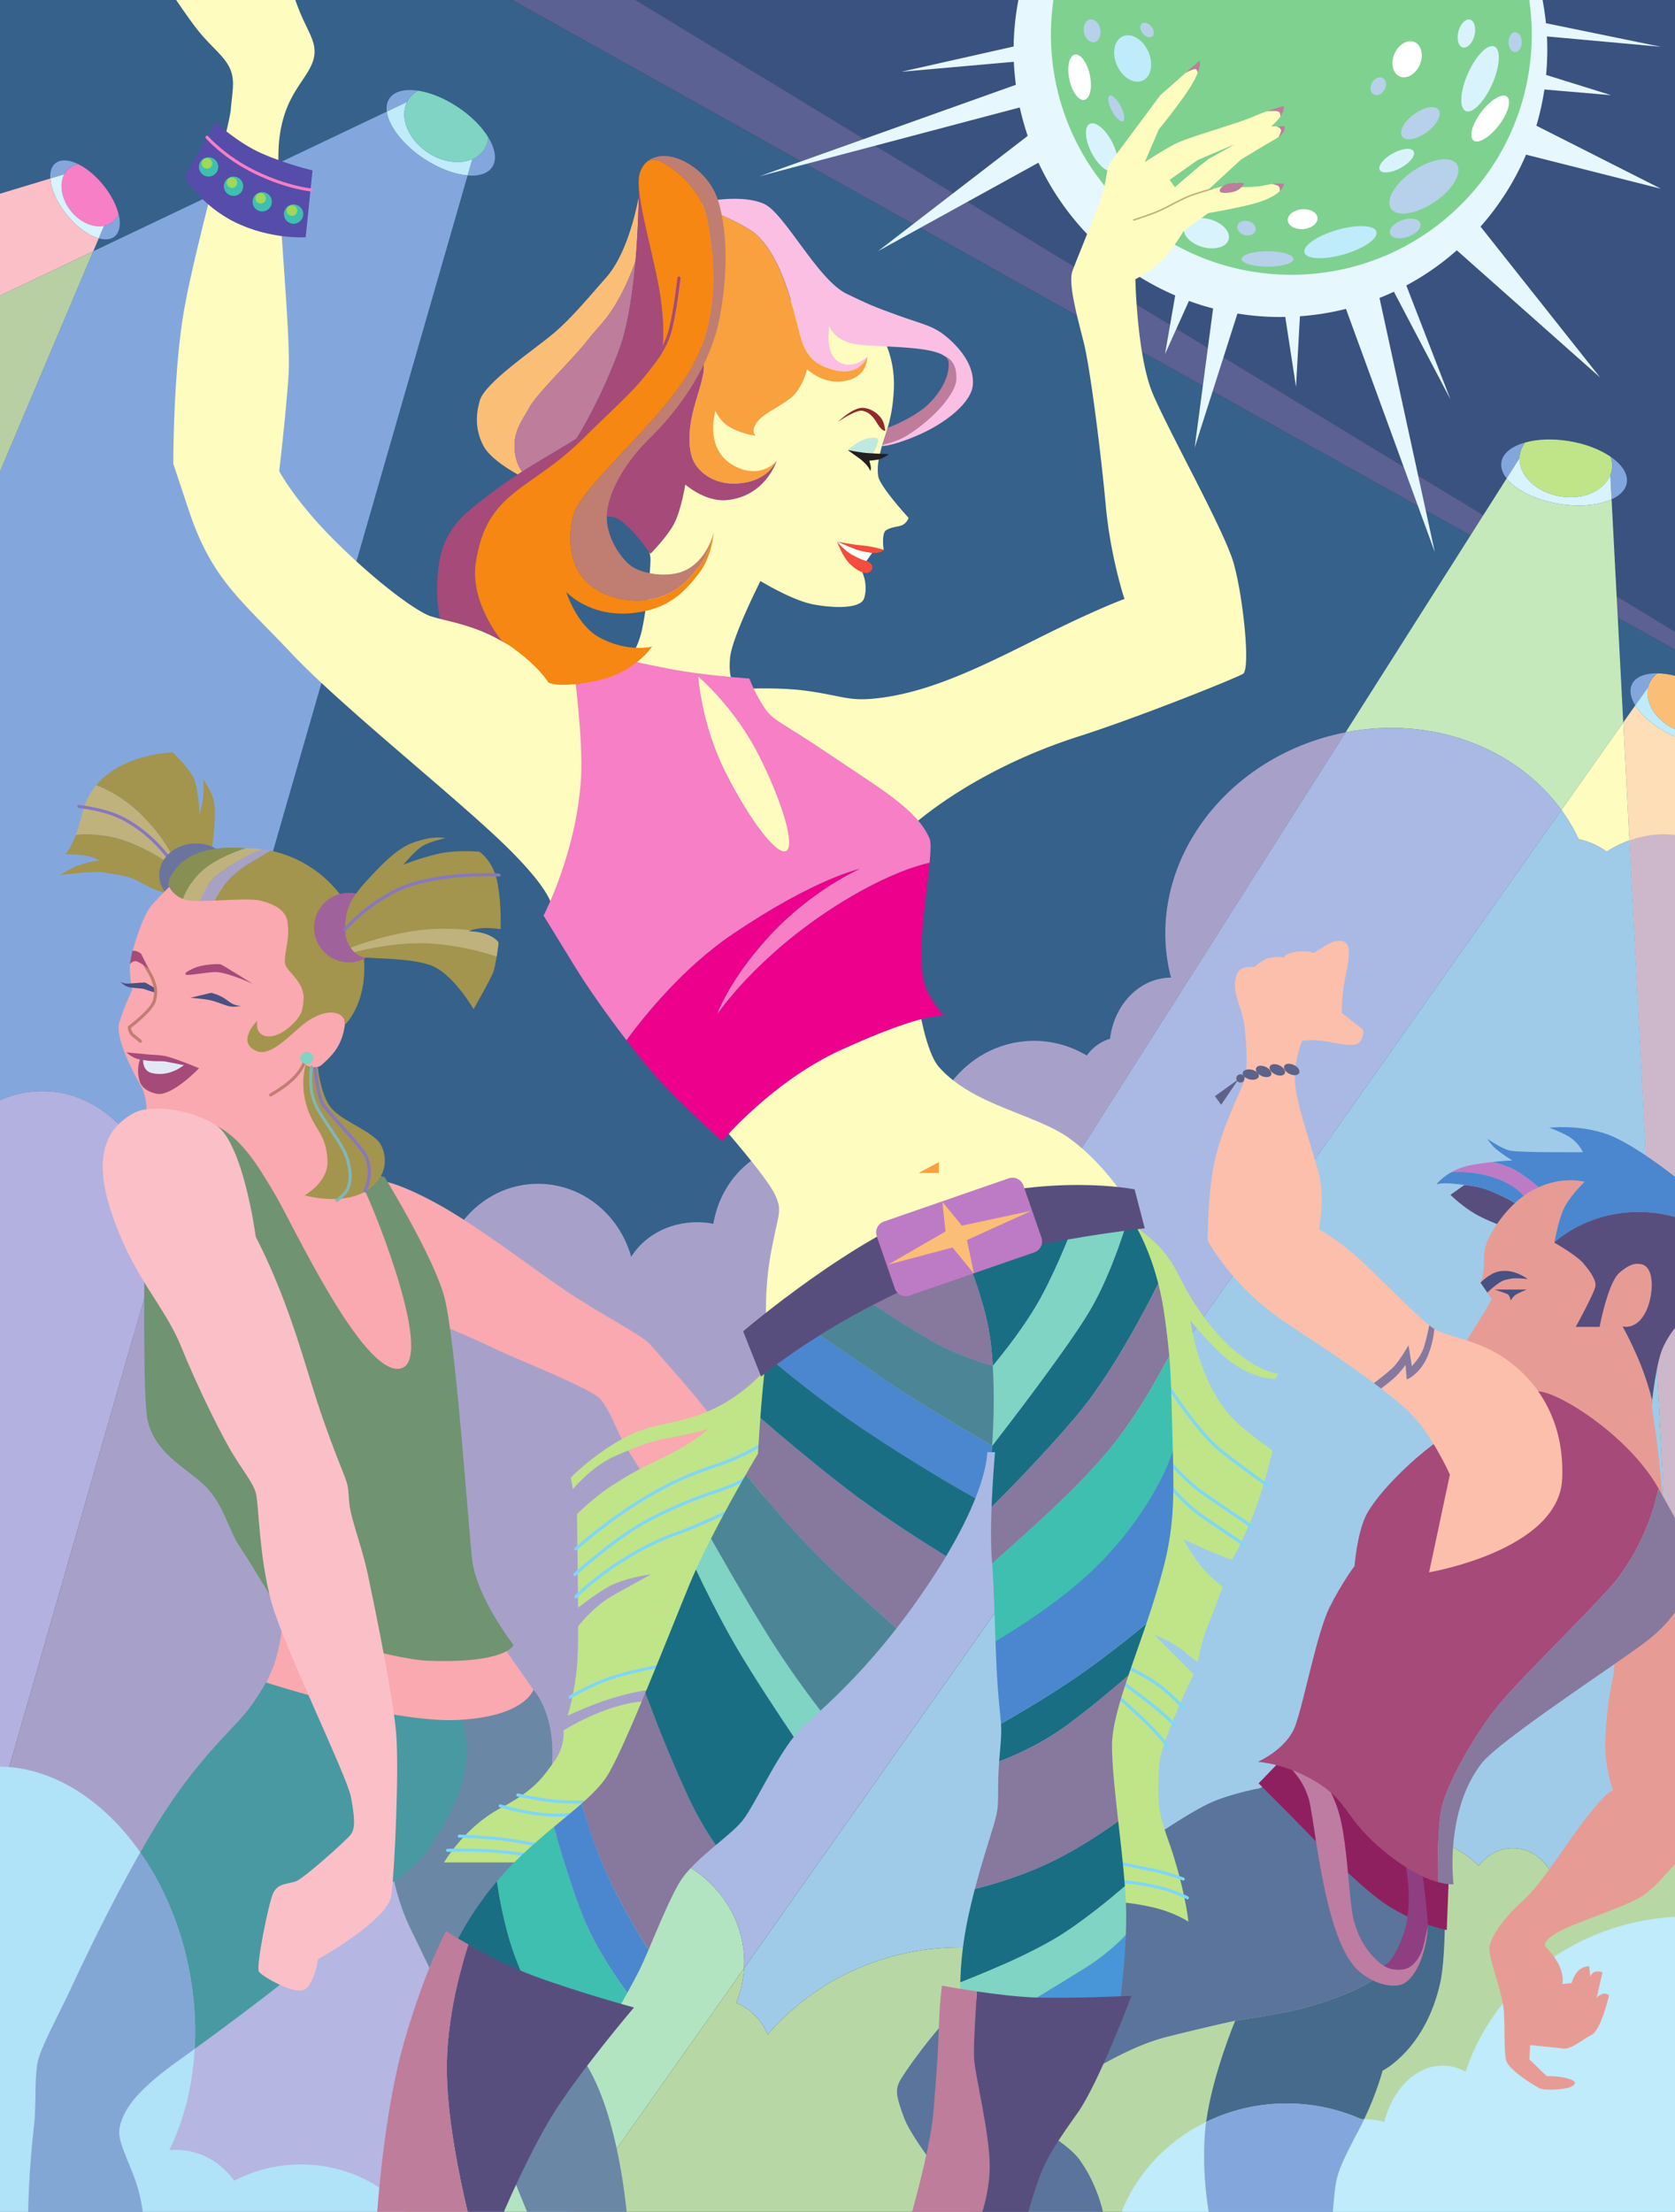 <svg xmlns="http://www.w3.org/2000/svg" width="545.332" height="720"><rect width="100%" height="100%" fill="#333333" stroke="none"/><path fill="#35618b" d="M166.79 0H0v435.656h545.332V211.484L166.789 0"/><path fill="#3a5280" d="M545.332 0H206.891l338.441 205.625zm0 0"/><path fill="#5b6192" d="M545.332 205.625 206.891 0h-40.102l378.543 211.484v-5.859"/><path fill="#f67fc6" d="M23.137 68.738c3.91 4.832 9.992 6.387 13.59 3.477.836-.676 1.453-1.535 1.875-2.516-.723-2.937-2.418-6.297-4.973-9.449-2.55-3.152-5.48-5.512-8.203-6.836-1.047.211-2.016.637-2.852 1.313-3.597 2.91-3.344 9.183.563 14.011"/><path fill="#bfe588" d="M507.93 161.578c8.273 1.379 15.812-2.5 16.84-8.66.238-1.43.09-2.856-.364-4.219-3.363-2.324-8.082-4.195-13.484-5.094-5.402-.898-10.477-.656-14.41.45-.867 1.144-1.469 2.445-1.707 3.875-1.024 6.16 4.851 12.273 13.125 13.648"/><path fill="#fbbe76" d="M537.133 222.105c-2.461 5.051 1.047 11.829 7.832 15.133.12.063.242.106.367.164v-17.406c-2.027-.504-3.973-.773-5.734-.8-1.043.769-1.895 1.734-2.465 2.91"/><path fill="#83a7dd" d="M133.055 32.281c.777-1.172 1.832-2.086 3.054-2.758-4.265-.636-7.746.168-9.347 2.575-.785 1.18-1.04 2.632-.836 4.238l6.605-3.14c.156-.313.324-.618.524-.915m25.941 12.481c-.144 1.39-.582 2.715-1.363 3.886-.946 1.422-2.29 2.465-3.867 3.149l-1.532 5.308c3.641.29 6.57-.578 8-2.722 1.602-2.406 1-5.93-1.238-9.621M37.313 76.977c1.71-1.387 2.074-4.082 1.289-7.278a6.518 6.518 0 0 1-1.875 2.516c-.836.68-1.813 1.105-2.864 1.312l-1.71 4.051c2.062.574 3.886.426 5.16-.601m-14.739-22.25c.836-.676 1.805-1.102 2.852-1.313-2.961-1.434-5.676-1.64-7.387-.254-1.277 1.031-1.8 2.797-1.66 4.953l4.55-1.375c.41-.77.954-1.457 1.645-2.011"/><path fill="#d9f3fd" d="m32.152 77.578 1.711-4.05c-3.453.687-7.726-1.083-10.726-4.79-3.157-3.898-3.926-8.746-2.207-12l-4.551 1.375c.219 3.39 2.09 7.75 5.344 11.774 3.261 4.035 7.148 6.777 10.43 7.691"/><path fill="#bfebfb" d="M139.25 49.617c-6.39-4.254-9.219-11.383-6.719-16.422l-6.605 3.14c.597 4.68 5.117 10.688 12 15.27 4.949 3.297 10.105 5.168 14.308 5.5l1.532-5.308c-4.028 1.742-9.641 1.066-14.516-2.18"/><path fill="#83a7dd" d="M529.621 157.2c.488-2.93-1.559-5.981-5.215-8.5.453 1.363.602 2.788.364 4.218a8.634 8.634 0 0 1-.5 1.73l.414 7.903c2.746-1.274 4.566-3.102 4.937-5.352m-34.816-9.269c.238-1.43.84-2.73 1.707-3.875-4.274 1.199-7.2 3.422-7.688 6.355-.297 1.781.34 3.606 1.703 5.328l4.168-6.57c.008-.41.043-.824.11-1.238m42.328 74.175c.57-1.175 1.422-2.14 2.465-2.91-3.993-.054-7.086 1.114-8.258 3.52-.95 1.945-.477 4.39 1.062 6.898l4.18-5.918c.129-.543.3-1.078.55-1.59"/><path fill="#d9f3fd" d="M507.523 164.004c6.77 1.129 13.028.469 17.16-1.453l-.413-7.903c-2.024 5.13-8.875 8.176-16.34 6.93-7.72-1.281-13.344-6.687-13.235-12.41l-4.168 6.57c2.946 3.73 9.293 6.985 16.996 8.266"/><path fill="#bfebfb" d="M543.996 239.23c.445.215.89.41 1.336.61v-2.438c-.125-.058-.246-.101-.367-.164-6.098-2.968-9.531-8.738-8.383-13.543l-4.18 5.918c2.118 3.442 6.25 7.012 11.594 9.617"/><path fill="#7fd4c4" d="M133.055 32.281c-3.368 5.055-.594 12.817 6.195 17.336 6.79 4.52 15.02 4.086 18.383-.969.781-1.171 1.219-2.496 1.363-3.886-2.055-3.399-5.496-6.942-9.93-9.89-4.43-2.95-9.023-4.759-12.957-5.349-1.222.672-2.277 1.586-3.054 2.758"/><path fill="#fbbfc7" d="m30.367 81.793 1.785-4.215c-3.28-.914-7.168-3.656-10.43-7.691-3.253-4.024-5.124-8.383-5.343-11.774L0 63.051v33.187l30.367-14.445"/><path fill="#b7cfa2" d="m0 153.535 30.367-71.742L0 96.238Zm0 0"/><path fill="#fddeb6" d="M543.996 239.23c-5.344-2.605-9.476-6.175-11.594-9.617l-3.918 5.555 16.848 321.785V239.84c-.445-.2-.89-.395-1.336-.61"/><path fill="#a7a1ca" d="M53.824 623.313c2.485 0 4.89.265 7.184.757 5.347-25.351 31.46-44.601 62.887-44.601 24.148 0 45.168 11.367 56.035 28.136 6.351-3.906 13.968-6.183 22.16-6.183 1.836 0 3.644.125 5.418.348l230.566-363.368a78.42 78.42 0 0 0-4.238.938c-37.672 9.55-61.262 44.719-52.684 78.547.032.12.07.234.098.351-10.156.043-18.535 8.696-19.848 19.907-3.039.882-5.68 2.828-7.578 5.46-5.058-3.035-10.922-4.785-17.18-4.785-14.507 0-26.914 9.344-32 22.563-12.91.129-24.714 5.11-33.859 13.305a26.258 26.258 0 0 0-10.305-2.11c-14.062 0-25.757 11.121-28.234 25.8a27.507 27.507 0 0 0-5.277-.51c-9.27 0-17.328 4.554-21.465 11.265-3.828-13.735-15.953-23.774-30.328-23.774-14.996 0-27.547 10.93-30.778 25.586-9.902-11.629-26.082-19.215-44.37-19.215-10.055 0-19.466 2.301-27.555 6.293-1.621-8.25-6.438-15.16-12.93-19.082L0 585.676v51.707c9.855 0 19.008 2.281 26.59 6.183.844-11.296 12.71-20.254 27.234-20.254"/><path fill="#cdb8cb" d="M541.777 271.582c-3.906 0-7.683.711-11.28 2.008l14.835 283.363v-285.16a32.52 32.52 0 0 0-3.555-.211"/><path fill="#b5b6e2" d="M202.09 601.422c-8.192 0-15.809 2.277-22.16 6.183-10.867-16.77-31.887-28.136-56.035-28.136-31.426 0-57.54 19.25-62.887 44.601a34.222 34.222 0 0 0-7.184-.758c-14.523 0-26.39 8.958-27.234 20.254-7.582-3.902-16.735-6.183-26.59-6.183V720h132.484l75.024-118.23a43.477 43.477 0 0 0-5.418-.348"/><path fill="#83a7dd" d="M45.895 375.488c.437-.023.882-.035 1.328-.035 4.465 0 8.656 1.274 12.32 3.488l92.691-321.836c-4.203-.332-9.359-2.203-14.308-5.5-6.883-4.582-11.403-10.59-12-15.27L30.367 81.794 0 153.535v204.602c4.262-1.91 8.883-2.965 13.71-2.965 13.403 0 25.22 8.062 32.185 20.316"/><path fill="#b3b1df" d="M47.223 375.453c-.446 0-.891.012-1.328.035-6.965-12.254-18.782-20.316-32.184-20.316-4.828 0-9.45 1.055-13.711 2.965v227.539L59.543 378.94c-3.664-2.214-7.855-3.488-12.32-3.488"/><path fill="#c5e9ba" d="m508.36 263.684 20.124-28.516-3.8-72.617c-4.133 1.922-10.391 2.582-17.16 1.453-7.704-1.281-14.051-4.535-16.997-8.266l-52.453 82.664c28.153-5.52 55.59 5.012 70.285 25.282"/><path fill="#a9b9e4" d="M242.3 638.762c0 .66-.023 1.308-.062 1.96L508.36 263.685c-14.695-20.27-42.132-30.801-70.285-25.282L207.508 601.77c19.64 2.457 34.793 18.078 34.793 36.992"/><path fill="#b3e4c2" d="M242.3 638.762c0-18.914-15.152-34.535-34.792-36.992L132.484 720h53.801l55.953-79.277c.04-.653.063-1.301.063-1.961"/><path fill="#fffcbf" d="M513.96 273.191c3.34.688 6.43 2.094 9.134 4.059a36.852 36.852 0 0 1 7.402-3.66l-2.012-38.422-20.125 28.516a57.54 57.54 0 0 1 5.602 9.507"/><path fill="#9fcbe9" d="M523.094 277.25a23.622 23.622 0 0 0-9.133-4.059 57.54 57.54 0 0 0-5.602-9.507L242.24 640.723a34.921 34.921 0 0 1-2.54 11.257 18.724 18.724 0 0 1 10.196 10.352c15.015-17.367 37.609-28.43 62.882-28.43 13.036 0 25.348 2.953 36.286 8.184 7.296-7.18 17.46-11.637 28.71-11.637 11.508 0 21.88 4.672 29.211 12.145 3.012-4.637 8.184-7.727 14.094-7.848v-.047c0-20.625 16.074-37.34 35.902-37.34 9.457 0 18.055 3.805 24.465 10.024 2.637-3.512 6.621-5.746 11.078-5.746 6.739 0 12.375 5.105 13.926 11.988 6.172-9.297 16.735-15.426 28.727-15.426 3.535 0 6.945.535 10.156 1.528v-42.774L530.496 273.59a36.852 36.852 0 0 0-7.402 3.66"/><path fill="#b7d8a5" d="M506.45 613.625c-1.552-6.883-7.188-11.988-13.927-11.988-4.457 0-8.441 2.234-11.078 5.746-6.41-6.219-15.007-10.024-24.465-10.024-19.828 0-35.902 16.715-35.902 37.34v.047c-5.91.121-11.082 3.211-14.094 7.848-7.332-7.473-17.703-12.145-29.21-12.145-11.25 0-21.415 4.457-28.711 11.637-10.938-5.23-23.25-8.184-36.286-8.184-25.273 0-47.867 11.063-62.882 28.43a18.724 18.724 0 0 0-10.196-10.352 34.921 34.921 0 0 0 2.54-11.257L186.284 720h359.047V599.727a34.345 34.345 0 0 0-10.156-1.528c-11.992 0-22.555 6.13-28.727 15.426"/><path fill="#b0e2f8" d="M39.266 691.23c-1.352 4.399.34 7.106 4.062 16.582A50.085 50.085 0 0 1 46.438 720h85.949c-7.867-9.363-20.34-15.418-34.39-15.418-7.915 0-15.329 1.93-21.704 5.285-4.477-6.129-11.285-10.043-18.918-10.043-.762 0-1.516.043-2.262.117 4.715-9.507 7.598-20.8 8.27-32.984-2 1.453-3.856 2.785-5.496 3.961-14.219 10.156-17.266 15.91-18.621 20.312m-28.094 0c.676-6.097 0-16.25 1.351-20.988 1.356-4.742 7.11-15.57 9.817-21.328 2.402-5.101 11.996-25.918 23.348-45.91C33.694 585.875 17.05 575.234 0 575.094V720h9.176a427.1 427.1 0 0 1 .3-8.125c.34-7.445 1.016-14.555 1.696-20.645"/><path fill="#a3944e" d="M69.73 261.328c-.546-3.515-3.55-7.617-3.55-7.617s.168 3.723 0 5.586c-.172 1.86-1.188 5.922-1.188 5.922s-.336-6.938-1.523-10.832c-1.184-3.89-7.278-9.477-7.278-9.477s-16.246.32-24.879 10.703c2.637.992 8.708 3.727 14.641 9.567 7.871 7.742 10.281 13.96 10.281 13.96l-1.14 1.907s-10.157-7.11-19.551-8.762c-5.137-.902-8.672-.816-10.824-.555-1.598 4.27-3.395 6.352-3.395 6.352s3.047 0 5.926.34c2.875.34 5.078 1.691 5.078 1.691s-2.71.172-6.094 1.356c-3.386 1.183-6.77 3.386-6.77 3.386s11.509-1.523 14.556-.847c3.046.676 7.449.676 12.015 3.383 4.57 2.71 9.14 3.726 9.14 3.726L68.72 278.25s1.86-11.508 1.011-16.922"/><path fill="#bfb27c" d="M35.543 272.285c9.395 1.652 19.55 8.762 19.55 8.762l1.141-1.906s-2.41-6.22-10.28-13.961c-5.934-5.84-12.005-8.575-14.642-9.567-.347.422-.69.856-1.015 1.313-3.2 4.508-3.387 8.125-5.078 13.37a34.59 34.59 0 0 1-.5 1.434c2.152-.261 5.687-.347 10.824.555"/><path fill="none" stroke="#8677c3" stroke-linecap="round" d="M25.64 262.512s7.282.82 12.442 3.047c11.172 4.824 17.77 14.98 17.77 14.98"/><path fill="#6a749d" d="M63.809 274.563c-6.61 0-11.97 4.605-11.97 10.292 0 5.684 5.36 10.29 11.97 10.29 6.609 0 11.968-4.606 11.968-10.29 0-5.687-5.359-10.292-11.968-10.292"/><path fill="#f9a9af" d="M123.895 384.375s4.57 0 17.77 7.105c13.202 7.114 30.972 20.82 42.144 28.438 11.171 7.613 25.386 14.723 27.925 17.77 2.54 3.046 18.79 20.82 20.82 25.386 2.028 4.574-21.327 19.297-21.327 19.297s-5.247-7.277-8.801-13.879c-1.524-2.828-3.895-9.476-6.938-13.035-3.047-3.55-27.441-13.031-34.02-16.246-7.28-3.555-17.265-7.613-17.265-7.613l-20.308-47.223"/><path fill="#6a87a6" d="M188.207 668.21c-11.883-14.784-13.539-16.25-13.539-18.956 0-2.707 1.016-17.942 1.355-32.496.336-14.559-.34-26.235-.34-26.235s1.715-.96 3.387-11c3.383-20.312-5.418-29.453-5.418-29.453l-48.066 1.02s-5.39 48.64 7.785 76.16c15.234 31.82 18.957 37.574 20.649 41.637 1.695 4.062 2.03 13.203 6.093 23.02 2.875 6.945 8.457 20.66 11.477 28.093h32.43c-1.16-11.246-4.98-38.32-15.813-51.79"/><path fill="#4899a2" d="m150.297 558.871-1.692-6.77-60.253-7.785s-3.047 6.434-7.786 12.528c-4.742 6.093-17.265 16.586-30.468 38.59a346.086 346.086 0 0 0-4.41 7.57c7.41 10.586 13.042 23.64 15.89 38.246 1.715 8.805 2.262 17.457 1.805 25.707 15.308-11.102 39.367-29.176 45.953-36.656 7.45-8.465 12.187-13.883 12.187-13.883s13.54-6.43 19.973-17.262c6.43-10.836 9.102-16.988 10.152-25.05 1.016-7.786-1.351-15.235-1.351-15.235"/><path fill="#83a7d4" d="M61.578 641.25c-2.848-14.605-8.48-27.66-15.89-38.246-11.352 19.992-20.946 40.808-23.348 45.91-2.707 5.758-8.461 16.586-9.817 21.328-1.351 4.738-.675 14.89-1.351 20.988-.68 6.09-1.356 13.2-1.695 20.645A423.04 423.04 0 0 0 9.176 720h37.261c-.37-3.059-1.21-7.355-3.109-12.188-3.723-9.476-5.414-12.183-4.062-16.582 1.355-4.402 4.402-10.156 18.62-20.312a1027.3 1027.3 0 0 0 5.497-3.961c.457-8.25-.09-16.902-1.805-25.707"/><path fill="#f9a9af" d="m162.82 534.5 10.832 15.57s-2.707 8.801-24.71 9.82c-22 1.012-62.305-12.206-62.305-12.206s1.777-3.622 2.031-4.254c2.824-7.067 3.742-18.07 3.742-18.07l70.41 9.14"/><path fill="#709372" d="M47.05 409.594s-.628 45.597 1.02 52.804c2.707 11.848 14.551 16.25 19.97 22.68 5.417 6.434 6.433 13.203 10.155 18.617 3.723 5.418 15.91 26.067 15.91 26.067s33.176 10.363 45.02 10.832c25.727 1.015 28.098-5.078 28.098-5.078s-12.188-15.57-13.543-28.094c-1.352-12.527-5.414-72.442-9.137-85.645-3.727-13.203-19.297-38.586-19.297-38.586s-56.039-18.605-63.64-18.28c-15.907.675-14.555 44.683-14.555 44.683"/><path fill="#f9a9af" d="M47.73 363.3s.508-5.835-2.03-10.152c-2.54-4.316-8.329-15.53-6.856-20.312 1.691-5.5 4.23-10.664 4.23-10.664s-1.183-5.074-.676-8.883c.508-3.809 4.063-15.488 7.11-18.789 2.582-2.797 7.105-7.363 7.105-7.363l43.922 4.316s12.758 36.18 11.68 42.652c-.89 5.344-2.84 8.48-7.363 12.442-2.032 1.777-4.758.633-4.758.633s15.422 33.894 18.722 40.496c3.297 6.597 23.356 56.36 11.168 57.883-12.183 1.523-34.527-46.711-40.367-56.618-5.836-9.898-11.55-19.546-21.449-23.609-9.902-4.059-20.438-2.031-20.438-2.031"/><path fill="#fbbfc7" d="M83.273 402.652s-4.062-30.972-13.203-36.558c-9.14-5.582-21.832-6.602-26.91-3.555-5.078 3.047-14.219 9.649-7.11 31.484 7.11 21.832 17.263 30.461 22.848 44.172 5.586 13.711 12.696 27.926 16.25 34.02 3.555 6.094 7.11 10.156 8.125 13.71 1.016 3.555 1.016 20.817 5.079 35.544 4.058 14.722 24.625 56.613 25.894 63.468 1.18 6.36 1.524 10.157 0 12.188-1.523 2.031-15.234 14.219-17.773 15.23-2.54 1.016-6.09.508-7.614 4.063-1.527 3.555-5.586 23.863-4.57 25.39 1.016 1.52 12.184 8.126 15.23 5.587 3.047-2.54 4.063-9.653 4.063-9.653s22.852-12.691 23.863-20.816c1.02-8.121 2.54-40.617 1.528-52.805-1.02-12.187-7.114-41.637-9.145-51.285-2.027-9.645-5.582-18.277-6.09-23.356-.508-5.078 0-5.078-2.031-10.156s-6.094-15.23-10.156-28.433c-4.063-13.204-6.602-21.325-10.66-31.48-4.063-10.157-7.618-16.759-7.618-16.759"/><path fill="#485182" d="m61.969 324.797 6.77-1.61s2.706.594 4.656 2.032c1.945 1.437 2.453 1.691 3.296 1.945.848.258 1.864.258 1.864.258s-2.2.504-3.809.168c-1.605-.34-4.398-1.61-6.43-2.031-2.03-.422-6.347-.762-6.347-.762m-11.594-3.195s-2.625-1.524-2.965-1.692c-.336-.172-2.875.082-3.976.168-1.098.086-2.286.168-2.961 0-.676-.168-1.27-.508-1.27-.508s.93 1.188 2.54 1.696c1.605.507 4.402.336 5.413.757 1.016.426 3.219 1.016 3.219 1.016v-1.437"/><path fill="#a54a79" d="M82.191 320.227s-9.902-6.286-10.492-6.344c-1.605-.172-6.16.195-8.547 1.265-2.453 1.102-3.129 1.696-2.625 2.118.508.421 6.852-.793 9.395-.848 3.894-.086 12.27 3.809 12.27 3.809"/><path fill="none" stroke="#bf7e71" stroke-linecap="round" d="M45.7 338.93s-.763-.68-2.204-1.778c-1.437-1.101-1.351-2.793-1.351-2.793s7.3-5.425 8.125-8.632c.843-3.301.253-4.825-.508-6.856-.762-2.027-3.387-6.008-3.387-6.008"/><path fill="#a54a79" d="M42.227 313.883s.68-.934 1.78-1.02c1.098-.082 4.356 2.457 4.356 2.457l-2.41-4.824s-.676-.594-1.437-.848c-.766-.253-1.442-.082-1.442-.082l-.847 4.317"/><path fill="none" stroke="#bf7e71" stroke-linecap="round" d="M88.098 356.445s4.355-2.441 7.105-5.074c3.047-2.922 3.809-5.332 3.809-5.332"/><path fill="#e3e8f7" d="m46.46 344.262 9.138.761 5.586 2.032s-6.657 3.715-10.407 3.3c-4.57-.507-4.316-6.093-4.316-6.093"/><path fill="#a54a79" d="M64.824 347.73s-8.633-3.554-11.172-3.98c-2.539-.418-3.89-.336-5.5-.504-1.609-.168-7.023-.676-7.023-.676s2.039 1.82 3.894 2.2c5.414 1.101 7.192.421 9.223.847 2.031.422 10.578 2.113 10.578 2.113"/><path fill="#a54a79" d="M46.586 344.77s-.332 3.683 2.668 4.484c6.008 1.61 10.832-2.707 10.832-2.707l4.738 1.183s-9.054 9.477-13.965 8.293c-4.906-1.183-5.539-3.726-5.836-6.261-.34-2.875.676-5.246.676-5.246l.887.254"/><path fill="#7fd4c4" d="M99.902 346.422c1.121 0 2.035-.91 2.035-2.035a2.036 2.036 0 0 0-4.07 0c0 1.125.91 2.035 2.035 2.035"/><path fill="#a3944e" d="M99.52 346.633s-1.86 5.582.171 12.86c2.34 8.394 6.598 9.14 6.938 18.448.254 6.946-7.445 11.172-7.445 11.172s18.617 5.414 25.046-6.77c2.055-3.894.848-9.058-1.355-11.171-4.398-4.23-12.523-6.77-15.57-11.172-2.93-4.23-3.848-12.504-3.848-12.504s-.637 0-2.031-.187c-1.281-.176-1.906-.676-1.906-.676m18.449-38.762c-2.914-16.84-15.942-28.117-29.922-30.969-1.074.668-3.137 1.918-6.934 4.145-6.437 3.77-9.867 9.324-11.273 12.11 5.781-.247 12.504-.657 15.21.073 4.4 1.184 8.305 3.145 8.63 7.364.172 2.199.382 2.793-.254 6.855-.551 3.543-.676 3.469-.676 5.668 0 2.203 2.707 3.727 4.738 7.11 2.032 3.386 1.356 5.753.848 8.632-.508 2.875-7.785 10.325-12.695 8.125-2.735-1.226-1.86-4.742-1.86-4.742s-7.3 7.195 0 9.988c4.371 1.672 10.832-5.418 14.555-8.464 3.723-3.047 8.121-4.895 11.34-3.891 2.984.93 2.668 3.66 2.668 3.66s8.672-8.062 5.625-25.664"/><path fill="#888f53" d="M80.105 276.125c-19.175-1.68-23.363 7.39-24.253 8.73-1.012 1.52-1.184 3.043-.844 3.723.289.578 1.543 2.914 4.597 4.059.497-1.399 2.043-5.07 5.516-8.543 4.133-4.137 11.324-6.809 14.984-7.969"/><path fill="#bfb27c" d="M65.027 293.297c1.043-2.387 2.72-5.633 4.79-7.555 3.554-3.3 10.917-7.492 13.328-8.379.867-.316 1.718-.617 2.472-.87a39.77 39.77 0 0 0-5.512-.368c-3.66 1.16-10.851 3.832-14.984 7.969-3.473 3.472-5.02 7.144-5.516 8.543a9.922 9.922 0 0 0 1.708.468c.863.153 2.16.2 3.714.192"/><path fill="#a7a1c4" d="M81.113 281.047c3.797-2.227 5.86-3.477 6.934-4.145a35.869 35.869 0 0 0-1.899-.343c-.18-.024-.355-.043-.53-.067-.755.254-1.606.555-2.473.871-2.41.887-9.774 5.078-13.329 8.38-2.07 1.921-3.746 5.167-4.789 7.554 1.43-.012 3.078-.07 4.813-.14 1.406-2.786 4.836-8.34 11.273-12.11"/><path fill="none" stroke="#82b6b7" stroke-linecap="round" d="M101.426 347.309s-1.145 6.601 1.14 11.93c2.286 5.331 9.23 13.081 10.664 18.534 1.27 4.825.762 7.11 0 9.137-.644 1.715-3.554 3.813-3.554 3.813"/><path fill="#a0629a" d="M113.566 290.637c-6.246 0-11.308 5.066-11.308 11.312 0 6.246 5.062 11.309 11.308 11.309 6.25 0 11.313-5.063 11.313-11.309 0-6.246-5.063-11.312-11.313-11.312"/><path fill="#a3944e" d="M112.555 304.824c-1.016-9.816 2.539-13.707 10.32-21.832 7.79-8.125 11.512-8.8 15.402-9.816 3.895-1.016 6.774-.34 6.774-.34s-4.91 1.016-7.45 2.539c-2.538 1.523-6.261 6.094-6.261 6.094s5.418-2.2 11.34-3.555c5.925-1.355 13.37-.676 13.37-.676s4.571 2.875 5.927 10.153c1.351 7.28 1.011 15.066 1.011 15.066s-3.383-.508-5.922-.34c-2.539.168-4.57 1.016-4.57 1.016s3.117.082 5.418.847c3.555 1.184 4.399 2.875 4.399 2.875s-.844 7.618-1.864 9.989c-1.012 2.367-6.262 11.676-6.262 11.676s-6.769-11.848-14.214-14.387c-7.45-2.54-20.575-1.93-22.34-2.707-4.235-1.86-5.078-6.602-5.078-6.602"/><path fill="none" stroke="#8677c3" stroke-linecap="round" d="M102.566 347.816s1.016 9.391 2.54 11.676c1.523 2.285 11.37 12.742 13.203 15.488 4.058 6.094.507 12.696.507 12.696"/><path fill="#bfb27c" d="M157.914 303.98c-2.3-.765-5.418-.847-5.418-.847s.324-.133.863-.305a74.256 74.256 0 0 0-11.441-.457c-11.828.422-24.004 4.711-27.762 6.137.336.484.746.965 1.227 1.418 4.547-1.137 15.555-3.512 25.52-2.73 9.628.753 17.425 3.05 20.792 4.179.38-2.367.618-4.52.618-4.52s-.844-1.69-4.399-2.875"/><path fill="none" stroke="#8677c3" stroke-linecap="round" d="M112.215 302.625s9.644-11.172 22.594-14.98c12.949-3.805 27.675-2.79 27.675-2.79"/><path fill="#5b749b" d="M332.328 689.793s27.164-21.582 47.223-26.66c14.402-3.645 22.594-5.332 22.594-5.332s11.93-1.778 18.789-3.301c6.851-1.523 22.847-6.094 31.222-13.71 6.285-5.712 7.14-18.99 7.176-25.274l-46.523-34.641-2.793 1.27s-9.903 1.777-16.758 5.078c-6.856 3.3-24.625 14.722-38.336 26.148-13.707 11.426-32.496 30.469-41.637 38.844-9.137 8.379-19.547 23.355-20.562 25.644-1.016 2.282-1.27 4.063 1.777 11.934 2.52 6.504 14.57 21.887 21.309 30.207h43.296c-.914-3.836-3.007-10.457-7.484-16.758-4.871-6.851-19.293-13.449-19.293-13.449"/><path fill="#bfebfb" d="M392.242 695.121c.09-1.43.242-2.898.442-4.383-12.582 6.145-22.473 16.574-27.524 29.262h28.399c-.832-4.758-2.004-13.883-1.317-24.879m84.938-20.746c-2.32-1.266-4.852-1.969-7.504-1.969-8.805 0-16.278 7.676-19 18.364a22.566 22.566 0 0 0-6.387-.926c-.05 0-.102.004-.148.004a93.28 93.28 0 0 1-1.63 3.242c-7.109 13.457-7.46 15.187-8.124 21.836a417.967 417.967 0 0 0-.477 5.074h111.422v-96.035c-32.18 1.8-58.98 22.441-68.152 50.41"/><path fill="#466a8b" d="M443.266 689.871c.289-.012.582-.02.875-.023 4.148-8.664 5.984-15.797 5.984-15.797s13.965-6.856 18.79-28.692c1.542-6.98 1.522-21.578 1.522-21.578l-11.105-8.265c-.035 6.285-.89 19.562-7.176 25.273-8.375 7.617-24.37 12.188-31.222 13.711-6.86 1.523-18.79 3.3-18.79 3.3s-7.386 17.524-9.46 32.938c7.859-3.843 16.77-6.015 26.214-6.015 8.715 0 16.97 1.851 24.368 5.148"/><path fill="#83a7dd" d="M442.512 693.09a93.28 93.28 0 0 0 1.629-3.242c-.293.004-.586.011-.875.023-7.399-3.297-15.653-5.148-24.368-5.148-9.445 0-18.355 2.171-26.214 6.015a62.595 62.595 0 0 0-.442 4.383c-.687 10.996.485 20.121 1.317 24.879h40.351c.121-1.387.281-3.117.477-5.074.664-6.649 1.015-8.38 8.125-21.836"/><path fill="#8f205f" d="m409.762 580.535 9.136-9.472 52.809 39.601-.68 17.606s-12.183-2.372-22.34-10.16c-10.152-7.786-24.71-23.356-29.113-27.755l-9.812-9.82"/><path fill="#5c6288" d="M403.86 352.398c.742 0 1.343-.601 1.343-1.347 0-.742-.601-1.344-1.344-1.344a1.345 1.345 0 1 0 0 2.691"/><path fill="#5c6288" d="m403.16 351.371-7.617 5.457 2.031 2.793zm0 0"/><path fill="#be7ca3" d="M456.305 641.129c-3.703.36-5.754-1.184-5.754-1.184s-8.801-5.246-10.492-18.617c-1.262-9.945-1.524-19.129-3.387-28.098-1.863-8.968-6.262-14.554-6.262-14.554l-11.004-3.727s4.403 3.39 6.602 10.324c2.199 6.942 4.91 46.715 16.59 56.536 6.168 5.183 12.039 4.964 14.047 4.058 4.824-2.176 8.062-11.789 8.16-18.847-.555 2.761-1.266 6.12-1.73 7.507-.848 2.54-3.005 6.239-6.77 6.602"/><path fill="#903e82" d="M464.766 625.223c-.508-7.114-1.86-16.758-1.86-16.758l-5.418-2.2s2.707 12.524-.168 22.005c-3.015 9.933-6.62 11.632-6.62 11.632s1.84 1.461 5.605 1.227c3.777-.23 5.922-4.063 6.77-6.602.464-1.386 1.175-4.746 1.73-7.507.011-.622.004-1.227-.04-1.797"/><path fill="#4b87ce" d="M522.988 369.14c-9.304-3.214-18.617-2.03-18.617-2.03s2.707.847 6.094 2.706c3.387 1.864 4.91 5.25 4.91 5.25s-20.648.168-23.695-.507c-3.047-.68-7.45-3.895-7.45-3.895s1.184 2.031 3.047 3.555c1.864 1.523 5.078 3.554 5.078 3.554s-2.246 0-6.535.493c1.938.476 4.13 1.12 5.946 1.921 4.312 1.903 9.77 6.852 9.77 6.852l-4.544 3.52c.793 1.336 1.145 2.722.95 4.101-.422 3.055-3.391 5.426-7.731 6.719l7.867 12.207c6.996-11.379 20.227-19.063 35.406-19.063 4.121 0 8.098.57 11.848 1.625v-13.082c-4.281-3.347-15.031-11.402-22.344-13.925"/><path fill="#584e7e" d="m498.078 413.586 12.047 18.687 27.59 25.215s1.183-11.508 3.047-17.09c1.086-3.257 3.086-6.214 4.57-8.125v-36.125a43.717 43.717 0 0 0-11.848-1.625c-15.18 0-28.41 7.684-35.406 19.063"/><path fill="#be7bc5" d="M472.54 381.578a35.408 35.408 0 0 1 7.429.266c8.058 1.113 14.613 4.648 17.023 8.715l4.543-3.52s-5.457-4.95-9.77-6.851c-1.816-.801-4.007-1.446-5.945-1.922-1.726.199-3.777.472-6.16.859-2.937.48-5.293 1.434-7.12 2.453"/><path fill="#584e7e" d="M497.941 394.66c.196-1.379-.156-2.765-.949-4.101l-2.5 1.937s-2.285-1.773-6.793-3.746c-4.054-1.77-5.457-2.406-10.914-3.02l-4.57 3.211s2.879 2.88 6.77 5.418c3.89 2.54 9.648 4.57 9.648 4.57l1.578 2.45c4.34-1.293 7.309-3.664 7.73-6.719"/><path fill="#4b87ce" d="M479.969 381.844a35.41 35.41 0 0 0-7.43-.266c-3.332 1.867-4.894 3.98-4.894 3.98s1.351-.507 4.062-.335c2.707.168 5.078.507 5.078.507 5.457.614 6.86 1.25 10.914 3.02 4.508 1.973 6.793 3.746 6.793 3.746l2.5-1.937c-2.41-4.067-8.965-7.602-17.023-8.715"/><path fill="#e69c95" d="M476.785 437.52s6.09-9.649 7.613-12.356c.832-1.477 1.356-2.2 1.016-2.71a1006.85 1006.85 0 0 0-3.383-4.907s.676-1.356 1.016-4.57c.34-3.215-.879-6.137 3.047-12.524 12.691-20.648 29.789-15.738 29.789-15.738s-4.91 4.734-6.774 8.8c-1.859 4.06-3.043 11-3.043 11s7.11 4.06 9.309 6.598c2.2 2.54 4.23 5.418 4.063 7.45-.172 2.03-6.434 13.37-6.434 13.37h7.785s2.707-14.386 6.434-17.601c3.722-3.219 5.406-2.957 6.597-2.879 5.078.34 4.52 9.719 2.371 14.727-3.046 7.105-7.957 5.586-7.957 5.586s2.203 3.722 5.25 10.832c2.762 6.445 4.403 13.203 4.403 13.203s-.34 1.18.843 8.46c1.184 7.278 2.707 24.204 2.707 24.204l-64.652-50.945m48.406 101.043s1.012 2.71-.34 8.8c-1.355 6.094-2.706 18.282-2.03 24.711.675 6.434 2.37 10.832 2.37 10.832s-1.015-1.015-8.46 8.461c-7.45 9.48-14.56 21.664-20.989 27.422-6.433 5.754-10.496 11.848-10.836 15.234-.336 3.383 4.403 14.891 4.742 20.985.336 6.094 0 12.527.676 15.57.676 3.047 8.801 8.125 10.832 9.14 2.031 1.016 8.801.34 10.156-.34 1.352-.675 2.708-1.69-.675-2.706-3.387-1.016-7.07-.848-7.07-.848l-5.649-5.457.258-4.633s7.058.645 10.765 1.121c2.625.34 6.118-2.898 9.141-4.398 3.223-1.602 5.754-12.863 5.754-12.863s-.781-.996-2.18-.489c-1.71.625-1.883 1.5-1.883 1.5l1.95-8.609s-2.055-.594-2.965.149c-.906.742-1.016 1.351-1.016 1.351l-.34-3.383s-1.543-.23-3.234 1.121c-1.691 1.356-2.52 4.293-2.52 4.293l-3.043.34s.676-2.027-.68-5.414c-1.355-3.387-4.738-6.77-4.738-6.77s-1.69-1.695 4.739-5.078c6.433-3.382 22.597-8.296 27.422-11.847 4.082-3.008 7.488-7.348 9.984-9.918v-89.508l-20.14 21.23"/><path fill="#485182" d="M486.602 419.77h10.492s-3.383 1.351-4.063 2.03c-.676.677-1.183 1.52-1.183 1.52s-.336-1.687-1.016-2.03c-.676-.337-4.23-1.52-4.23-1.52"/><path fill="#485182" d="m482.031 417.547 2.2 3.219s3.66-3.579 5.69-4.086c2.032-.508 2.583-.57 3.938-.57 1.352 0 3.489.253 3.489.253s-4.125-3.367-9.075-2.539c-3.355.559-6.242 3.723-6.242 3.723"/><path fill="#a54a79" d="M469.422 588.238c1.777-7.617 10.406-23.355 18.531-33.258 8.125-9.902 32.828-33.484 38.844-41.382 8.348-10.95 11.808-22.735 13.164-29.075-.074-.125-.14-.25-.215-.375-9.902-17.261-33.555-31.925-39.605-31.226-6.602.762-14.473 5.586-22.34 9.898-15.442 8.47-29.79 23.614-33.176 30.72-2.836 5.96-3.637 16.25-3.637 16.25s-4.062 5.331-8.125 13.452c-4.062 8.125-8.379 30.977-11.172 38.594-2.793 7.613-12.183 11.68-12.183 11.68s9.898.507 20.308 7.359c10.41 6.855 8.125 12.695 24.88 24.883 5.644 4.101 10.206 6.008 13.398 6.887-.043-6.692.066-19 1.328-24.407"/><path fill="#87789d" d="M473.23 613.371s-3.046-23.61 9.137-39.348c5.606-7.242 41.89-30.976 52.809-39.097 5.195-3.867 8.308-7.438 10.156-10.125v-30.606a385.277 385.277 0 0 0-5.371-9.672c-1.356 6.34-4.816 18.125-13.164 29.075-6.016 7.898-30.719 31.48-38.844 41.382-8.125 9.903-16.754 25.641-18.531 33.258-1.262 5.407-1.371 17.715-1.328 24.407 3.304.914 5.136.726 5.136.726"/><path fill="#fbbfac" d="m458.566 437.941 1.082 6.793s2.664-2.793 3.68-5.46c.79-2.075 1.656-6.133 2-7.836-5.437-4.34-17.664-17.043-23.41-22.184-6.43-5.754-12.523-9.14-12.523-9.14s2.03-9.813 0-17.938c-2.032-8.125-7.45-22.684-7.786-30.13-.34-7.444 2.368-13.202 2.368-13.202s3.722-.676 8.8.34c5.078 1.015 8.125 1.394 9.48.379 1.352-1.012 2.157-4.016 1.141-4.696-1.015-.676-6.558-5.164-6.558-5.164s0-6.09 1.015-10.832c1.016-4.738 1.997-9.785.68-11.508-2.754-3.597-9.605 2.414-10.625 2.75-1.012.34-.547-.718-4.95-.379-4.397.336-4.948 1.903-4.948 1.903s-4.063-.38-6.094.636c-2.031 1.016-3.512 2.54-3.512 2.54s-4.582-.684-5.629 2.156c-2.367 6.433 1.836 9.898 2.582 18.828.676 8.125 1.016 13.203-1.015 17.941-2.032 4.739-7.11 15.235-9.14 25.387-2.028 10.156-2.028 24.715-2.028 24.715s8.12 15.23 25.047 26.402c10.468 6.906 20.93 13.946 29.078 19.988 1.469-1.074 3.879-2.91 5.933-4.796 2.352-2.16 5.332-7.493 5.332-7.493"/><path fill="#fbbfac" d="M486.77 440.227c-7.563-4.204-15.743-5.247-19.801-7.618h-.004c-.121 1.477-.559 4.922-2.114 8.7-2.539 6.156-6.855 7.742-6.855 7.742l-.379-4.762s-1.207 1.777-3.11 3.684c-1.35 1.343-3.644 3.101-4.874 4.015 3.972 3.028 7.27 5.762 9.55 8.04 7.106 7.113 12.86 19.972 12.86 19.972l-6.77 31.82s42.317-7.105 43.332-30.465c1.012-23.359-12.695-36.05-21.836-41.128"/><path fill="#87789d" d="m457.617 444.29.38 4.76s4.315-1.585 6.855-7.741c1.554-3.778 1.992-7.223 2.113-8.7-.434-.254-.988-.66-1.637-1.171-.344 1.703-1.21 5.761-2 7.835-1.015 2.668-3.68 5.461-3.68 5.461l-1.082-6.793s-2.98 5.332-5.332 7.493c-2.054 1.886-4.464 3.722-5.933 4.796.8.598 1.578 1.184 2.332 1.758 1.23-.914 3.523-2.672 4.875-4.015 1.902-1.907 3.11-3.684 3.11-3.684"/><path fill="#5c6288" d="M419.855 349.598c1.344.636 2.743.504 3.125-.301.383-.809-.39-1.98-1.738-2.617-1.34-.64-2.742-.504-3.125.3-.383.805.395 1.977 1.738 2.618m-9.14.632c1.344.641 2.742.504 3.129-.3.383-.805-.395-1.977-1.739-2.617-1.343-.637-2.742-.504-3.125.3-.386.809.391 1.98 1.735 2.617"/><path fill="#5c6288" d="M406.84 351.371c1.45.34 2.789-.086 2.992-.957.207-.867-.8-1.848-2.25-2.187-1.445-.344-2.785.082-2.992.953-.203.867.805 1.847 2.25 2.191m8.316-1.648c1.344.64 2.742.504 3.13-.301.382-.805-.395-1.977-1.74-2.617-1.343-.637-2.737-.504-3.124.3-.383.81.394 1.977 1.734 2.618"/><path fill="#e6f7fe" d="m330.012 15.14-36.528 8.22 36.594-3.243c.11 2.528.336 5.024.656 7.488L247.277 57.38l84.735-22.402a85.853 85.853 0 0 0 2.582 9.253l-48.727 37.52 52.219-28.793c9.004 19.324 24.894 34.785 44.527 43.219l-3.32 19.086 7.789-17.305a85.102 85.102 0 0 0 7.871 2.45l-6.012 45.32 13.934-43.664a87.456 87.456 0 0 0 13.992 1.136c.531 0 1.051-.027 1.574-.039l3.504 22.766 1.278-22.98a86.847 86.847 0 0 0 14.988-2.395l28.926 79.195-18.012-82.758a86.035 86.035 0 0 0 4.688-2.027l18.402 35.027-14.356-37.058a87.04 87.04 0 0 0 16.442-11.446l46.656 41.395-38.934-49.113a86.94 86.94 0 0 0 14.813-23.426l43.926 11.101-40.563-20.52a86.214 86.214 0 0 0 2.61-11.792l21.703 1.848-21.145-6.583c.246-2.66.39-5.355.39-8.082 0-1.492-.038-2.976-.112-4.453l37.117 3.375-37.446-7.68A87.269 87.269 0 0 0 502.215 0H331.559a87.021 87.021 0 0 0-1.547 15.14"/><path fill="#7fd190" d="M342.152 11.172c0 43.226 35.043 78.27 78.274 78.27 43.222 0 78.265-35.044 78.265-78.27 0-3.793-.285-7.52-.804-11.172h-154.93a79.255 79.255 0 0 0-.805 11.172"/><path fill="#bfebfb" d="M437.566 82.797c6.477-1.879 11.211-5.176 10.575-7.367-.633-2.188-6.399-2.442-12.871-.567-6.477 1.88-11.211 5.176-10.579 7.367.637 2.192 6.403 2.446 12.875.567M372.02 26.238c2.796-1.27 3.609-5.52 1.808-9.492-1.8-3.973-5.527-6.168-8.328-4.898-2.8 1.27-3.61 5.52-1.809 9.492 1.797 3.972 5.528 6.168 8.329 4.898"/><path fill="#fff" d="M353.04 32.512c1.847-.387 2.644-4.004 1.784-8.078-.855-4.075-3.047-7.067-4.887-6.676-1.843.387-2.644 4.004-1.789 8.082.86 4.07 3.047 7.062 4.891 6.672"/><path fill="#b7d1ea" d="M356.258 13.734c1.46-.277 2.332-2.16 1.945-4.207-.387-2.043-1.887-3.476-3.348-3.203-1.46.278-2.332 2.16-1.945 4.207.39 2.043 1.887 3.48 3.348 3.203m9.347 25.684c.79-.418.454-2.602-.75-4.883-1.203-2.277-2.82-3.789-3.605-3.37-.79.413-.457 2.6.746 4.882 1.207 2.277 2.82 3.789 3.61 3.371"/><path fill="#fff" d="M455.71 24.902c2.278.98 5.204-.738 6.536-3.832 1.332-3.097.567-6.398-1.71-7.379-2.274-.98-5.204.735-6.536 3.832-1.332 3.094-.566 6.399 1.71 7.38"/><path fill="#b7d1ea" d="M474.297 53.45c1.898 2.812-1.363 8.327-7.281 12.32-5.918 3.992-12.254 4.949-14.149 2.136-1.894-2.812 1.367-8.328 7.281-12.316 5.918-3.992 12.254-4.95 14.149-2.14M412.68 86.805c4.66 0 8.437-1.13 8.437-2.516 0-1.387-3.777-2.512-8.437-2.512-4.66 0-8.438 1.125-8.438 2.512s3.778 2.516 8.438 2.516M375.207 11.82c.754-.644.578-2.086-.39-3.215-.965-1.125-2.36-1.52-3.114-.875s-.578 2.086.39 3.215c.97 1.13 2.36 1.52 3.114.875"/><path fill="#d9f3fd" d="M486.527 15.145c2.176.964 1.848 6.449-.726 12.25-2.578 5.796-6.434 9.714-8.606 8.746-2.175-.965-1.847-6.45.73-12.246 2.575-5.801 6.43-9.715 8.602-8.75m-95.058 65.253c4.004 1.145 7.82.063 8.531-2.418.707-2.476-1.965-5.414-5.969-6.558-4.004-1.145-7.824-.063-8.531 2.418-.707 2.48 1.965 5.418 5.969 6.558M362.684 55.64c1.847-.953 1.582-5.156-.606-9.382-2.18-4.23-5.45-6.887-7.3-5.93-1.848.953-1.583 5.156.605 9.387 2.18 4.226 5.449 6.883 7.3 5.926"/><path fill="#b7d1ea" d="M464.57 43.004c3.274-2.41 4.973-5.66 3.793-7.258-1.172-1.594-4.781-.934-8.05 1.477-3.278 2.414-4.973 5.66-3.797 7.257 1.175 1.598 4.78.934 8.054-1.476"/><path fill="#fff" d="M490.602 31.445c1.578 1.203.421 5.375-2.582 9.317-3.004 3.945-6.72 6.168-8.297 4.965-1.578-1.2-.418-5.372 2.582-9.317 3.007-3.941 6.718-6.164 8.297-4.965"/><path fill="#b7d1ea" d="M493.285 16.941c1.192 0 2.156-1.445 2.156-3.23s-.964-3.23-2.156-3.23c-1.187 0-2.152 1.445-2.152 3.23s.965 3.23 2.152 3.23M447.2 30.695c1.116.649 2.702-.011 3.55-1.468.844-1.461.625-3.165-.488-3.813-1.114-.644-2.703.012-3.551 1.473-.844 1.457-.625 3.164.488 3.808"/><path fill="#fff" d="M424.402 74.559c2.664-.247 4.692-1.887 4.532-3.664-.164-1.778-2.461-3.02-5.125-2.77-2.668.246-4.696 1.887-4.532 3.664.164 1.777 2.457 3.016 5.125 2.77"/><path fill="#d9f3fd" d="M456.031 54.66c3.04-1.676 4.922-4.09 4.203-5.39-.714-1.305-3.761-1-6.8.671-3.04 1.676-4.922 4.09-4.204 5.391.715 1.305 3.762 1 6.801-.672m20.219-39.222c1.441.37 3.133-1.348 3.773-3.844.649-2.496.004-4.82-1.433-5.196-1.442-.37-3.133 1.348-3.777 3.844-.649 2.496 0 4.824 1.437 5.195"/><path fill="#b7d1ea" d="M405.277 76.531c1.637.395 3.211-.3 3.516-1.554.3-1.254-.781-2.59-2.422-2.985-1.637-.394-3.21.301-3.512 1.555-.3 1.25.782 2.586 2.418 2.984m53.157.543c2.714-.945 4.496-2.926 3.972-4.426-.52-1.496-3.144-1.945-5.86-1-2.718.942-4.495 2.922-3.976 4.422.524 1.5 3.149 1.95 5.864 1.004"/><path fill="#bfe588" d="m358.816 564.29 4.059 54.835s4.742 0 12.188 1.695c7.449 1.692 11.847 4.739 11.847 4.739s-.676-7.45-4.398-19.973c-3.727-12.524-6.434-13.54-5.078-31.48.543-7.215 11.171-29.114 11.171-29.114l-12.863-12.86s6.43 2.368 10.153 5.755c2.582 2.343 4.062 3.047 4.062 3.047s1.016-6.094 3.047-11.172 5.078-13.2 5.078-13.2-4.062-3.046-7.11-6.773c-3.046-3.723-5.753-8.8-5.753-8.8s3.386 1.695 8.125 3.726c4.738 2.027 7.785 3.047 7.785 3.047s5.078-9.145 8.46-18.957c2.34-6.782 4.74-16.59 4.74-16.59s-5.02-3.473-10.493-8.121c-13.54-11.512-16.246-34.192-16.246-34.192s7.445 9.141 12.86 13.203c8.124 6.09 14.898 5.754 14.898 5.754l.675-1.695s-5.078-.336-13.203-6.766c-8.125-6.433-13.879-15.914-16.25-19.972-2.367-4.063-4.398-9.48-8.797-14.219-4.402-4.738-10.832-8.8-10.832-8.8l-8.125 166.882"/><path fill="none" stroke="#7fd6f7" stroke-linecap="round" d="M363.555 612.355s5.754.34 12.187 1.696c6.43 1.351 10.828 3.722 10.828 3.722m-23.015-11.507s5.754 1.351 11.172 2.367c5.414 1.015 10.492 3.047 10.492 3.047m-18.957-69.395s7.11 3.387 11.172 6.434 7.785 7.105 7.785 7.105m-20.649-8.801s5.078 3.727 9.48 7.11c4.4 3.387 8.462 7.449 8.462 7.449m-18.957-9.816s4.398 4.058 8.125 7.445c3.722 3.387 8.8 9.48 8.8 9.48m-.34-117.801s9.817 15.231 16.926 20.985c7.11 5.758 15.91 11.852 15.91 11.852m-31.82-7.45s5.078 6.094 11.508 10.496a8881.297 8881.297 0 0 0 14.895 10.153m-27.079-13.879s4.399 6.094 11.848 11.172a1609.67 1609.67 0 0 0 12.524 8.465"/><path fill="#bfe588" d="M250.156 444.797s-6.77 8.465-17.265 13.543c-12.141 5.875-19.633 4.058-30.465 10.152-10.16 5.715-16.586 12.524-16.586 12.524l.676 3.722s6.093-7.445 13.879-10.832c7.785-3.383 11.542-4.86 18.617-6.09 7.785-1.355 11.511-2.71 11.511-2.71s-4.402 4.402-13.543 8.8c-9.136 4.403-12.187 6.094-17.94 9.82-5.755 3.723-11.169 9.137-11.169 9.137l.336 30.465s7.77-6.101 11.852-7.781c5.753-2.371 11.843-3.05 11.843-3.05s-5.414 3.05-12.183 6.773c-6.512 3.582-11.512 10.156-11.512 10.156s.156 6.703-.336 12.86c-.68 8.464-3.047 16.25-3.047 16.25s6.77-3.388 14.555-5.755c7.785-2.37 12.187-2.71 12.187-2.71l-1.015 4.062s-2.031-1.016-10.832 1.691c-8.801 2.711-16.25 7.45-16.25 7.45s.68 5.078-3.047 10.156c-3.723 5.078-6.094 9.136-17.602 15.23-11.508 6.094-18.277 17.606-18.277 17.606h27.418l34.187-31.485 47.391-97.148-3.383-32.836"/><path fill="none" stroke="#7fd6f7" stroke-linecap="round" d="M168.574 584.305s4.863 1.164 10.918 1.902c6.219.762 15.36.254 15.36.254m-31.989 1.394s6.004 1.86 12.82 2.668c7.493.887 11.805-.125 11.805-.125m-41.761 11.93s6.347-.254 13.074.125c6.726.383 12.949 1.399 12.949 1.399m-22.215-6.157s7.996.32 12.695.828c4.696.504 12.82 2.032 12.82 2.032m12.438-96.352s10.79-9.773 23.867-17.387c13.075-7.62 21.2-9.27 26.657-11.554 5.457-2.285 10.156-5.075 10.156-5.075m-61.058 42.395s13.706-12.566 25.003-18.277c10.446-5.282 16.473-7.274 22.344-9.27 6.73-2.285 10.281-4.82 10.281-4.82m-57.25 39.601s3.11-3.652 11.426-9.39c9.012-6.223 15.582-9.153 21.2-11.172 8.124-2.922 18.28-7.871 18.28-7.871m-52.808 61.058s6.254-3.71 12.187-5.84c6.727-2.41 18.024-4.44 18.024-4.44"/><path fill="#fffcbf" d="M416.531 60.934c-.246-.586-1.386-.883-2.402-1.036-.711.102-1.602.266-2.848.528-2.672.554-7.613.508-7.613.508l-1.016-1.524-9.476 2.54 10.832-9.99s7.781-4.737 11.34-6.769c.359-.207.672-.414.953-.62.324-.583.617-1.208.734-1.75.223-.977-.75-1.466-1.473-1.692h-1.742s1.86-1.488 3.035-3.191c.036-.626-.058-1.258-.496-1.547-.546-.368-2.183-.336-3.734-.211-1.566.543-3.293 1.191-4.895 1.902-4.57 2.031-20.82 6.602-24.878 8.633-4.067 2.031-10.157 6.094-10.157 6.094l4.57-10.664s9.137-11.168 11.676-16.247a24.09 24.09 0 0 0 1.012-2.273c-.082-.484-.277-.895-.672-1.113-.37-.207-1.816.433-3.168 1.12l-8.34 7.345s-14.726 19.8-16.25 21.832c-1.523 2.03-1.015 6.601-3.554 13.203-2.54 6.597-7.278 18.11-8.801 22.172-1.523 4.058 1.691 15.398 3.723 23.523 2.03 8.125 5.586 36.05 7.109 52.809 1.523 16.754 6.094 30.464 6.094 30.464s-8.633 3.047-27.93 12.696c-19.293 9.644-36.555 18.277-54.328 19.8-7.656.657-10.152-1.015-20.816-2.538-10.665-1.524-24.372-.508-24.372-.508l56.868 45.699s19.293-18.79 55.851-30.465c19.313-6.172 50.778-18.789 53.317-20.312 2.539-1.524 0-25.387-3.047-36.051-3.047-10.66-21.324-43.156-26.403-55.344-5.078-12.187-5.586-37.066-5.586-37.066s5.079-2.54 8.63-6.094c3.554-3.555 7.109-9.649 7.109-9.649l7.957-5.753s12.73-2.184 17.43-3.895c3.128-1.137 4.902-2.328 5.917-3.336.043-.41.008-.824-.16-1.23zm-34.02 0-1.695-2.371 9.141-6.43 11.848-5.078-8.461 4.738c-3.047 2.367-10.832 9.14-10.832 9.14"/><path fill="#7fd190" d="m401.805 47.055-11.848 5.078-9.14 6.43 2.37 1.015s7.11-5.418 10.157-7.785l8.46-4.738"/><path fill="#be7d9b" d="M389.281 22.512c.395.218.59.629.672 1.113 1.203-3.117.512-3.82.512-3.82l-4.352 3.828c1.352-.688 2.797-1.328 3.168-1.121M416.36 36.39c.437.29.53.922.495 1.547a7.21 7.21 0 0 0 .52-.87c1.02-2.032.512-2.54.512-2.54s-2.36.645-5.262 1.653c1.55-.125 3.187-.157 3.734.21m1.696 23.356c-1.645 0-2.313-.078-3.926.152 1.016.153 2.156.45 2.402 1.036.168.406.203.82.16 1.23 1.41-1.387 1.364-2.418 1.364-2.418m-1.02-16.926c-.117.543-.41 1.168-.734 1.75 2.457-1.804 1.922-3.441 1.922-3.441h-2.66c.722.226 1.695.715 1.472 1.691m-19.933 19.352c.21.766 2.293.86 4.648.21 2.36-.648 3.375-2.683 3.375-2.683s-1.148-.344-4.133-.086c-2.437.211-4.101 1.793-3.89 2.559"/><path fill="#fbbe76" d="M167.855 148.52c-1.523-7.618 2.286-11.676 4.57-15.993 2.286-4.316 13.966-15.488 18.532-21.328 4.57-5.836 6.602-6.851 10.664-14.215 2.313-4.187 4.125-8.703 5.266-11.816.75-8.578.98-16.434 1.05-20.895-1.152 5.942-4.292 19-10.632 26.11-5.07 5.687-10.914 12.949-17.262 18.277-6.348 5.332-22.344 15.996-23.863 21.836-.594 2.266-2.285 8.121 1.265 14.723 1.852 3.437 6.797 6.8 11.114 9.242.468-.305.945-.61 1.421-.91-.953-1.418-1.738-3.094-2.125-5.031"/><path fill="#be7d9b" d="M187.914 142.426c.762-1.27 7.613-12.184 13.707-28.688 2.828-7.656 4.395-18.593 5.266-28.57-1.14 3.113-2.953 7.629-5.266 11.816-4.062 7.364-6.094 8.38-10.664 14.215-4.566 5.84-16.246 17.012-18.531 21.328-2.285 4.317-6.094 8.375-4.57 15.993.386 1.937 1.171 3.613 2.124 5.03 8.508-5.386 17.38-10.198 17.934-11.124"/><path fill="#a54a79" d="M163.285 208.438s-10.41-12.063-8.379-25.391c3.594-23.57 17.735-23.063 35.29-40.621 7.109-7.106 14.218-13.453 18.534-18.531 4.317-5.079 6.602-8.633 6.602-8.633s1.523-5.586-.254-18.278c-1.5-10.714-6.617-27.574-7.11-36.39.009 2.527-.03 36.039-6.347 53.144-6.094 16.504-12.945 27.418-13.707 28.688-.762 1.27-17.266 9.902-26.914 17.265-9.645 7.364-16.5 11.68-18.277 25.133-1.34 10.133.632 17.961 1.691 21.207l21.93 4.387c-2.242-1.629-3.059-1.98-3.059-1.98"/><path fill="#fffcbf" d="M299.066 326.996s2.309 15.43 6.602 20.313c11.172 12.691 31.48 15.23 42.652 23.355s18.282 19.805 18.282 19.805-29.454 0-56.364 12.183c-26.91 12.188-60.422 35.036-60.422 35.036s-1.523-14.723 1.016-28.942c2.54-14.219 4.063-14.219 1.523-19.805-2.539-5.582-17.261-22.34-17.261-22.34s10.66-15.738 25.894-25.386c15.23-9.649 38.078-14.219 38.078-14.219"/><path fill="#f9a13f" d="m299.066 381.836 6.602-3.555v3.555zm0 0"/><path fill="#fffcbf" d="m192.95 277.746-3.048-54.332s-19.804-11.172-28.433-15.738c-8.633-4.57-16.758-5.586-21.328-7.11-4.57-1.523-17.735-11.132-31.48-24.879-12.696-12.695-17.77-22.343-17.77-22.343s2.027-16.754 3.043-30.973c1.015-14.219-4.57-62.453-3.043-76.672 1.52-14.219 8.12-18.785 10.66-24.879 2.539-6.093-1.016-9.648-4.063-17.265A82.632 82.632 0 0 1 96.148 0H57.36c1.692 2.504 3.899 5.684 6.11 8.633 4.57 6.094 9.14 9.14 11.172 13.203 2.03 4.062 1.015 7.617.507 13.71-.507 6.09-11.68 45.188-15.234 65.5-3.555 20.31-3.488 49.95-3.488 49.95l5.011 15.043c7.52 22.563 16.758 28.941 33.512 46.711 16.758 17.773 55.348 48.238 71.086 63.98 15.742 15.739 13.711 19.801 13.711 19.801l13.203-18.785m45.738-55.856s-1.524-1.015-1.016-7.617c.508-6.597 9.902-25.132 9.902-25.132s10.41 6.347 17.266 7.617c6.851 1.27 15.406 1.433 16.5-2.031 1.523-4.825-1.016-9.395-1.016-9.395l3.047-5.84 4.317-.508s-.762-5.328.761-6.343c1.524-1.02 3.406-1.094 4.824-1.524 1.946-.594 2.54-2.539 2.54-2.539s-9.481-10.328-9.903-13.625c-.387-3.023 0-6.18 2.031-12.273 2.032-6.09 2.739-10.157 3.047-15.485.762-13.203-5.84-20.82-5.84-20.82L241.48 92.668l-34.527 79.719s4.824 5.332 4.824 9.644c0 4.317-1.562 18.512-3.047 24.121-2.285 8.63-6.093 9.645-6.093 9.645l36.05 6.094"/><path fill="#bfe9de" d="M276.008 146.488s3.554-3.383 7.023-3.89c3.352-.493 2.965.699 2.793 1.437-.508 2.2-2.875 5.5-2.875 5.5l-6.941-3.047"/><path fill="#92292e" d="M272.773 137.352s5.16-5.079 8.543-4.57c3.387.507 4.946 2.542 5.586 3.382 1.102 1.441 1.313 4.106 1.313 4.106s-1.059.125-2.496-2.243c-.926-1.527-2.285-3.894-5.078-4.316-2.172-.328-7.868 3.64-7.868 3.64"/><path fill="#231f20" d="M276.008 146.488s3.976.848 6.687 1.02c2.707.168 6.684.336 6.684.336s-2.031 1.523-3.555 1.777c-1.52.254-2.793.336-2.793.336s.149.621.34 1.293c.34 1.184 0 2.094 0 2.094s-.508-1.356-1.777-2.54c-.98-.91-.848-.929-2.2-1.859-1.355-.933-3.386-2.457-3.386-2.457"/><path fill="#be7d9b" d="M308.8 117.8c.68 5.927-4.655 12.571-8.46 15.403-3.906 2.906-8.332 4.914-11.309 6.074a77.743 77.743 0 0 1-1.047 3.403 95.95 95.95 0 0 0-.68 2.12c2.333-.558 5.618-1.554 8.126-3.136 9.14-5.754 15.742-13.879 15.91-18.11.14-3.538-.91-6.363-3.73-7.59.683.52 1.109 1.122 1.19 1.837"/><path fill="#fffcbf" d="M272.582 176.277s.012.02.031.043l-.031-.043m9.816-60.167-.586 1.136c.41-.652.586-1.137.586-1.137"/><path fill="#fff" d="M283.219 179.867c-1.453-.176-3.196-.535-4.63-1.05-2.116-.762-6.007-2.54-6.007-2.54l.031.043c.285.36 2.45 3.024 5.13 4.442 1.921 1.02 2.89 1.426 4.073 1.797.082.027.176.054.266.082l1.883-2.696c-.238-.02-.488-.043-.746-.078"/><path fill="#fbbfe3" d="M308.8 110.184c-4.726-4.16-7.784-4.399-16.245-7.446-8.465-3.047-9.973-3.758-16.93-7.11-9.477-4.57-20.18-26.304-26.906-29.28-8.805-3.891-24.035.34-24.035.34s9.644 2.03 19.464 8.124c6.555 4.07 10.696 14.176 13.325 22.864 1.308 4.316 2.25 8.289 2.922 10.984 2.03 8.125 5.69 10.195 10.832 11.68 6.46 1.863 9.449-1.285 10.586-3.094l.585-1.137s-3.988 3.875-8.293 2.2c-6.093-2.368-4.062-12.188-4.062-12.188s1.016 4.234 7.613 5.754c2.246.52 6.485.688 11.13.91 7.37.36 15.757.871 18.823 3.18 2.82 1.226 3.871 4.05 3.73 7.59-.167 4.23-6.769 12.355-15.91 18.11-2.507 1.581-5.792 2.577-8.124 3.136-.043.144-.078.281-.121.422 1.457-.09 4.863-.649 11.293-3.387 9.41-4.008 17.941-10.832 18.28-16.758.337-5.922-3.726-11.168-7.956-14.894"/><path fill="#f24d3e" d="M272.54 176.277s3.808.848 8.124 1.27c4.18.41 7.277 1.523 7.277 1.523s-1.437.93-2.96.93c-1.524 0-4.317-.422-6.434-1.184-2.113-.761-6.008-2.539-6.008-2.539"/><path fill="#f24d3e" d="M272.54 176.277s1.608 4.825 4.23 7.364c2.625 2.539 5.14 3.343 6.261 2.625 1.856-1.192.91-3.028-.758-3.559-1.433-.45-2.386-.785-4.574-1.945-2.875-1.524-5.16-4.485-5.16-4.485"/><path fill="#f9a13f" d="M282.355 116.11s-2.37 6.769-11.171 4.23c-5.141-1.485-8.801-3.555-10.832-11.68-2.032-8.12-6.43-27.758-16.247-33.848-9.816-6.093-18.617-7.789-18.617-7.789l-4.82 34.141c3.191 3.27 6.91 7.86 7.61 12.066 1.273 7.618 1.273 7.364-1.778 17.52-3.043 10.152-2.125 16.094-.844 19.04 1.692 3.894 7.446 9.054 17.094 7.276 5.836-1.074 8.75-4.527 10.152-7.093l.004-.016s-4.738 6.094-13.203 2.031c-10.848-5.207-6.77-18.277-6.77-18.277s1.356 3.723 5.419 5.754c4.058 2.031 7.785 2.37 7.785 2.37s-2.032-1.015.336-4.401c2.37-3.383 10.156-6.094 12.863-9.817 2.707-3.722 3.387-7.445 3.387-7.445s4.398 4.23 10.152 4.062c9.867-.293 9.48-8.125 9.48-8.125"/><path fill="#a54a79" d="M242.75 157.066c-9.648 1.778-15.402-3.382-17.094-7.277-1.281-2.945-2.199-8.887.844-19.039 3.05-10.156 3.05-9.902 1.777-17.52-.699-4.207-4.418-8.796-7.609-12.066l-3.305 23.406-28.773 45.7s7.445-3.383 11.848-1.692c4.402 1.692 11.34 11.68 11.34 11.68s5.245-5.25 7.617-9.649c2.367-4.402 3.722-12.863 3.722-12.863s6.418 5.613 13.203 5.078c12.7-1.004 16.485-12.554 16.582-12.851-1.402 2.566-4.316 6.02-10.152 7.093"/><path fill="#ec008c" d="M235.094 371.426s16.5-19.551 38.844-29.703c28.527-12.965 33.507-10.918 33.507-10.918s-4.8-5.211-6.343-10.157c-2.836-9.07.468-28.586 1.543-39.828-4.852 1.106-15.41 4.418-30.743 14.188-25.894 16.504-38.336 35.039-38.336 35.039s3.75-10.95 16.758-25.137c13.965-15.234 29.703-22.086 29.703-22.086s-14.215 2.793-41.632 21.324c-15.7 10.61-28.286 26.082-34.454 34.454 3.43 4.468 6.774 8.593 9.57 11.753 7.872 8.883 21.583 21.07 21.583 21.07"/><path fill="#f67fc6" d="M238.395 304.148c27.417-18.53 41.632-21.324 41.632-21.324s-15.738 6.852-29.703 22.086c-13.008 14.188-16.758 25.137-16.758 25.137s12.442-18.535 38.336-35.04c15.332-9.769 25.891-13.081 30.743-14.187.37-3.86.476-6.75-.024-7.898-4.058-9.395-15.738-15.996-32.238-27.164-16.504-11.172-18.535-10.918-21.582-15.488-3.047-4.57-4.824-9.395-4.824-9.395s-7.868-.508-17.516-1.777c-9.648-1.27-23.613-4.57-23.613-4.57l-15.993 3.554s3.094 22.715 2.286 35.543c-1.524 24.121-12.188 44.43-12.188 44.43s3.809 6.093 10.156 16.504c4.09 6.707 10.606 15.941 16.832 24.043 6.168-8.372 18.754-23.844 34.454-34.454"/><path fill="#fffcbf" d="M255.922 277.008c2.996-1.508-.977-15.434-8.867-31.11-7.895-15.671-19.715-25.648-19.715-25.648s.973 15.438 8.867 31.113c7.895 15.672 16.719 27.157 19.715 25.645"/><path fill="#bf7e71" d="M214.125 52.176c3.723 1.351 14.07 8.418 16.102 19.25 2.03 10.832 5.046 31.328-5.754 49.422-10.157 17.007-35.035 37.449-37.703 46.586-1.743 5.976-2.032 15.742 4.062 21.836 6.094 6.093 15.488 7.042 21.707 5.71 9.535-2.043 13.234-8.597 14.98-10.496 2.415-2.625 4.04-7.765 4.766-10.464.04-.387.059-.618.059-.618s-2.035 9.137-9.649 12.438c-5.433 2.355-14.218 1.015-17.773-2.031-3.555-3.047-7.617-9.645-7.363-15.993.254-6.347 4.613-15.949 13.964-25.136 14.215-13.961 20.567-28.434 22.594-38.332 2.082-10.149 3.555-26.407-.254-38.848-2.914-9.52-12.183-14.977-18.023-14.723-1.727.075-3.55.54-5.031 1.723 1.132-.488 2.285-.7 3.316-.324"/><path fill="#f68712" d="M208.223 56.617c-1.778 6.348 5.078 27.672 6.855 40.367 1.777 12.692.254 18.278.254 18.278s-2.285 3.554-6.602 8.633c-4.316 5.078-11.425 11.425-18.535 18.53-17.554 17.56-31.695 17.052-35.289 40.622-2.031 13.328 8.528 25.644 8.528 25.644s1.628.508 7.214 5.075c5.586 4.574 7.872 8.379 7.872 8.379s2.792 2.03 15.484-.508c12.695-2.54 18.281-11.168 18.281-11.168s-7.914 2.11-17.265-3.047c-7.36-4.063-10.66-14.727-10.66-14.727s7.62 8.434 21.831 6.856c11.426-1.27 16.567-6.793 21.137-12.63 3.805-4.862 4.746-10.984 4.957-12.901-.726 2.699-2.351 7.84-4.765 10.464-1.747 1.899-5.446 8.453-14.98 10.496-6.22 1.332-15.614.383-21.708-5.71-6.094-6.094-5.805-15.86-4.062-21.836 2.667-9.137 27.546-29.579 37.703-46.586 10.8-18.094 7.785-38.59 5.754-49.422-2.032-10.832-12.38-17.899-16.102-19.25-1.031-.375-2.184-.164-3.316.324-1.125.902-2.055 2.223-2.586 4.117"/><path fill="none" stroke="#bfb27c" stroke-linecap="round" stroke-width=".5" d="M369.14 71.594s5.923-1.86 8.801-3.215c2.875-1.356 5.754-3.047 8.461-4.23 2.707-1.184 8.293-2.708 8.293-2.708"/><path fill="#564ca9" d="m60.105 57.695 10.028-17.96s7.047 6.663 15.105 10.218c8.063 3.555 16.504 5.52 16.504 5.52l-2.222 21.77s-11.567.784-23.102-4.95c-11.106-5.52-16.313-14.598-16.313-14.598"/><path fill="#3fbfaf" d="M67.914 51.191a3.144 3.144 0 0 0-3.144 3.141c0 1.734 1.41 3.14 3.144 3.14a3.14 3.14 0 0 0 0-6.28"/><path fill="#9fd955" d="M67.406 54.895c.942 0 1.703-.762 1.703-1.704 0-.945-.761-1.707-1.703-1.707a1.706 1.706 0 1 0 0 3.41"/><path fill="#3fbfaf" d="M76.035 57.473a3.143 3.143 0 1 0 .006 6.286 3.143 3.143 0 0 0-.006-6.286"/><path fill="#9fd955" d="M75.527 61.18a1.706 1.706 0 1 0 .002-3.413 1.706 1.706 0 0 0-.002 3.413"/><path fill="#3fbfaf" d="M85.367 62.55a3.14 3.14 0 1 0 0 6.282 3.14 3.14 0 0 0 0-6.281"/><path fill="#9fd955" d="M84.86 66.258a1.708 1.708 0 1 0-1.708-1.707 1.71 1.71 0 0 0 1.707 1.707"/><path fill="#3fbfaf" d="M95.586 66.55a3.144 3.144 0 0 0-3.145 3.141 3.144 3.144 0 0 0 3.145 3.141 3.14 3.14 0 0 0 0-6.281"/><path fill="#9fd955" d="M95.078 70.254c.942 0 1.703-.762 1.703-1.703 0-.946-.761-1.707-1.703-1.707a1.706 1.706 0 1 0 0 3.41"/><path fill="none" stroke="#f67fc6" stroke-linecap="round" d="M67.406 44.684s5.586 6.503 15.739 11.425c10.347 5.012 18.09 5.711 18.09 5.711"/><path fill="#196e83" d="M350.352 461.047c11.496-13.582 22.375-34.41 26.75-43.219-3.633-14.23-9.485-22.281-9.485-22.281s-.027 0-.074.004c-2.008 6.836-6.719 21.324-13.469 32.32-7.422 12.098-25.597 35.742-31.074 42.813-.05.715-.098 1.406-.145 2.039h1.094s-.765 8.445-1.12 17.898c4.331-4.308 16.784-16.883 27.523-29.574m-.407-63.356c-9.91 1.645-22.91 4.5-36.14 9.387 3.558 8.684 7.375 19.617 8.62 29.086.368 2.781.622 5.64.798 8.492 3.613-4.37 9.761-12.172 14.265-19.832 5.403-9.18 10.582-22.226 12.457-27.133"/><path fill="#4896d8" d="M353.063 640.79a1755.536 1755.536 0 0 1-19.946 12.17l30.945 3.063s1.961-13.086 2.473-26.128c-2.324 2.457-6.91 6.824-13.473 10.894"/><path fill="#196e83" d="M350.352 546.012c-9.516 6.508-19.766 12.46-24.457 15.117.171 2.586.066 4.484-.422 10.101-.067.754-.121 1.47-.172 2.153 4.336-1.621 12.652-5.14 20.648-10.785 6.871-4.852 15.551-12.11 21.43-17.176 1.781-5.266 3.824-10.934 5.832-16.863-5.176 4.27-14.313 11.605-22.86 17.453m-32.956 68.871a226.03 226.03 0 0 0-2.079 8.644c-2.035 9.317-2.57 16.953-2.66 21.785 9.383-3.671 24.25-9.917 33.633-16.03 7.48-4.868 15.629-11.59 19.941-15.266-.496-6.536-1.355-13.985-2.168-21.22-4.113 3.009-11.785 8.274-20.82 12.79-10.336 5.172-21.254 8.164-25.847 9.297"/><path fill="#87789d" d="M362.875 469.68c8.867-11.285 14.613-22.508 17.816-28.243-.574-5.925-1.238-11.21-1.906-15.425a90.516 90.516 0 0 0-1.683-8.184c-4.375 8.809-15.254 29.637-26.75 43.219-10.739 12.691-23.192 25.266-27.524 29.574-.223 5.926-.285 12.246.106 17.14.03.391.058.81.09 1.216 7.73-7.079 27.98-24.188 39.851-39.297"/><path fill="#4b87ce" d="M373.21 528.559c1.99-5.883 3.946-12.016 5.575-18.258 3.188-12.215 3.555-21.688 3.047-38.086-3.723 7.45-8.121 19.129-25.387 37.574-10.593 11.32-26.379 19.645-32.336 24.516.211 6.007.454 11.793.856 16.613.457 5.5.785 8.086.93 10.21 4.69-2.655 14.94-8.608 24.457-15.116 8.546-5.848 17.683-13.184 22.859-17.453"/><path fill="#87789d" d="M325.3 573.383c-.722 9.86.106 12.39-.843 17.14-.824 4.125-3.996 12.61-7.062 24.36 4.593-1.133 15.511-4.125 25.847-9.297 9.035-4.516 16.707-9.781 20.82-12.79-1.054-9.374-2.03-18.398-2.03-24.612 0-5.88 2.288-13.72 5.347-22.762-5.879 5.066-14.559 12.324-21.43 17.176-7.996 5.644-16.312 9.164-20.648 10.785"/><path fill="#196e83" d="M333.09 652.977s.012-.004.027-.016l-.414-.043.387.059"/><path fill="#7fd4c4" d="M312.656 645.313c-.035 2.082.012 3.64.059 4.585l19.988 3.02.414.043c.594-.355 10.426-6.262 19.945-12.172 6.563-4.07 11.149-8.437 13.473-10.894.125-3.204.164-6.41.067-9.414a156.26 156.26 0 0 0-.372-6.465c-4.312 3.675-12.46 10.398-19.94 15.265-9.384 6.114-24.25 12.36-33.634 16.032m54.887-249.763c-.734.044-7.59.477-17.598 2.141-1.875 4.907-7.054 17.954-12.457 27.133-4.504 7.66-10.652 15.461-14.265 19.832.597 9.805.215 19.543-.223 26.028 5.477-7.07 23.652-30.715 31.074-42.813 6.75-10.996 11.461-25.484 13.469-32.32"/><path fill="#3fbfaf" d="M356.277 510.637c13.707-13.203 22.848-29.282 25.555-38.422-.25-8.113-.469-23.762-1.14-30.777-3.204 5.734-8.95 16.957-17.817 28.242-11.871 15.11-32.121 32.218-39.852 39.297.547 7.464.786 16.628 1.086 25.328 6.95-4.203 21-12.914 32.168-23.668"/><path fill="#7fd4c4" d="M231.477 500.84c-1.73 3.398-3.407 6.82-4.895 10.09 2.395 5.062 7.395 15.347 12.738 24.586 5.614 9.691 14.871 23.601 19.098 29.879.348-.442.695-.872 1.047-1.274 1.437-1.664 4.094-3.976 7.664-7.266-3.738-4.84-10.856-14.386-17.652-25.402-7.407-12.004-14.813-24.973-18-30.613"/><path fill="#87789d" d="M323.219 444.578c-.18-2.824-.43-5.656-.793-8.414-1.246-9.469-5.063-20.402-8.621-29.086-1.02.375-2.04.762-3.059 1.16-6.168 2.422-17.746 8.278-29.203 14.543a485.697 485.697 0 0 0 20.316 12.875c7.836 4.692 17.532 7.801 21.36 8.922"/><path fill="#3fbfaf" d="M180.328 594.707c-5.105 4.254-10.625 9-15.816 14.606a97.79 97.79 0 0 0-2.746 3.101c.55 4.106 1.566 9.938 3.425 16.867 1.875 6.989 4.52 13.117 6.688 17.48l27.672 10.278s2.27-3.926 4.707-8.348c-3.461-4.699-10.133-14.34-14.02-23.808-4.07-9.926-8.14-23.867-9.91-30.176"/><path fill="#87789d" d="M247.543 461.574c-.477 6.426-.773 11.656-.773 11.656s-1.579 2.633-3.954 6.77c4.461 5.465 14.399 17.383 23.25 26.234 8.54 8.543 20.07 18.754 25.84 23.79a247.439 247.439 0 0 0 11.227-15.665 204.667 204.667 0 0 0 4.902-7.789c-6.21-3.828-20.687-12.953-31.816-21.492-11.637-8.93-24.133-19.59-28.676-23.504m-37.465 89.551c-5.023 12.07-9.828 22.988-12.558 27.215-1.844 2.844-4.692 5.691-8.122 8.722 1.715 6.06 4.84 15.946 9.305 25.293 5.156 10.81 10.125 18.747 12.469 22.293 2.867-6.707 6.414-15.43 9.703-21.277 2.523-4.488 7.527-8.82 12.187-12.742-2.785-3.961-6.074-9.356-9.312-16.367-5.64-12.223-10.95-25.907-13.672-33.137"/><path fill="#4b87ce" d="M264.191 432.684c-6.558 3.93-11.726 7.324-13.843 9.261 5.066 4.332 17.172 14.336 31.965 24.176 16.468 10.957 30.921 19.195 35.242 21.61 4.035-10.149 3.855-15.008 3.855-15.008h1.445c.047-.66.098-1.391.153-2.149-4.235-2.43-21.758-12.558-32.656-19.937a2942.016 2942.016 0 0 1-26.16-17.953"/><path fill="#196e83" d="M250.348 441.945c-.63.578-.996 1.032-1.04 1.328-.683 4.793-1.308 12.102-1.765 18.301 4.543 3.914 17.039 14.574 28.676 23.504 11.129 8.54 25.605 17.664 31.816 21.492 4.54-7.593 7.535-13.851 9.52-18.84-4.32-2.414-18.774-10.652-35.243-21.609-14.792-9.84-26.898-19.844-31.964-24.176"/><path fill="#4c8696" d="M242.816 480c-3.023 5.27-7.332 12.977-11.34 20.84 3.188 5.64 10.594 18.61 18 30.613 6.797 11.016 13.915 20.563 17.653 25.402 6.062-5.582 14.777-13.984 24.777-26.832-5.77-5.035-17.3-15.246-25.84-23.789-8.851-8.851-18.789-20.77-23.25-26.234"/><path fill="#196e83" d="M226.582 510.93c-.773 1.703-1.5 3.363-2.152 4.953-3.63 8.812-9.114 22.652-14.352 35.242 2.723 7.23 8.031 20.914 13.672 33.137 3.238 7.011 6.527 12.406 9.313 16.367 3.773-3.176 7.32-6.082 9.136-8.582 3.848-5.29 9.973-18.77 16.219-26.652-4.227-6.278-13.484-20.188-19.098-29.88-5.343-9.238-10.343-19.523-12.738-24.585"/><path fill="#4b87ce" d="M189.398 587.063c-2.718 2.402-5.804 4.921-9.07 7.644 1.77 6.309 5.84 20.25 9.91 30.176 3.887 9.469 10.559 19.11 14.02 23.808 1.383-2.511 2.816-5.183 3.922-7.39.855-1.711 1.875-4.031 2.992-6.653-2.344-3.546-7.313-11.484-12.469-22.293-4.465-9.347-7.59-19.234-9.305-25.292"/><path fill="#196e83" d="M161.766 612.414c-10.754 12.668-15.532 24.82-15.532 24.82l25.645 9.528c-2.168-4.364-4.813-10.492-6.688-17.48-1.859-6.93-2.875-12.762-3.425-16.868"/><path fill="#4c8696" d="M323.219 444.578c-3.828-1.121-13.524-4.23-21.36-8.922a485.697 485.697 0 0 1-20.316-12.875c-6.098 3.336-12.156 6.785-17.352 9.903 3.961 2.75 15.04 10.421 26.16 17.953 10.899 7.379 28.422 17.508 32.657 19.937.433-6.496.812-16.219.21-25.996"/><path fill="#584e7e" d="M152.246 720h11.793c2.621-6.031 8.836-19.855 15.2-30.46 8.378-13.97 27.163-36.056 27.163-36.056s-17.77-4.824-32.242-10.156c-8.031-2.957-16.058-7.168-21.617-10.328-2.547 7.785-6.89 23.332-7.07 39.273-.184 16.36 4.289 37.375 6.773 47.727"/><path fill="#be7d9b" d="M131.508 664.91c-5.68 19.774-8.043 46.508-8.692 55.09h29.43c-2.484-10.352-6.957-31.367-6.773-47.727.18-15.941 4.523-31.488 7.07-39.273-4.457-2.531-7.324-4.395-7.324-4.395s-6.856 12.442-13.711 36.305"/><path fill="#584e7e" d="M317.094 669.734c.254 6.09 5.586 26.149 5.078 37.067-.235 5.07-1.293 9.691-2.36 13.199h14.961c.7-2.406 1.77-5.926 3.137-9.898 2.54-7.364 6.094-12.696 12.95-22.344 6.855-9.645 17.519-38.078 17.519-38.078s-20.313 1.011-32.242.507c-5.59-.242-12.403-1.09-18.067-1.925-.425 5.965-1.156 17.105-.976 21.472"/><path fill="#be7d9b" d="M305.668 659.832c-.254 8.379-.762 15.23-1.773 27.672-.786 9.578-5.028 25.621-6.938 32.496h22.856c1.066-3.508 2.125-8.129 2.359-13.2.508-10.917-4.824-30.976-5.078-37.066-.18-4.367.55-15.507.976-21.472-6.43-.95-11.382-1.887-11.382-1.887s-.762 5.078-1.02 13.457"/><path fill="#584e7e" d="m247.785 448.098-5.84-14.727s37.325-31.898 65.5-40.875c34.278-10.914 61.95-5.332 61.95-5.332l3.3 12.695s-34.472 3.637-57.125 11.426c-40.62 13.961-67.785 36.813-67.785 36.813"/><path fill="#be7bc5" d="M287.77 397.64a3.756 3.756 0 0 0-2.32 4.774l5.882 16.996c.68 1.961 2.816 3 4.777 2.32l40.641-14.066a3.75 3.75 0 0 0 2.32-4.773l-5.879-16.996a3.759 3.759 0 0 0-4.777-2.32L287.77 397.64"/><path fill="#fbbe76" d="m289.168 411.664 18.66-10.789-1.015-9.645 6.347 7.743 22.594-4.825-20.945 9.52 2.285 10.918-6.98-8.508-20.946 5.586"/><path fill="none" stroke="#a54a79" stroke-linecap="round" d="M212.328 118.098s3.977-3.723 5.754-10.157c1.777-6.43 2.961-17.433 2.961-17.433"/></svg>
